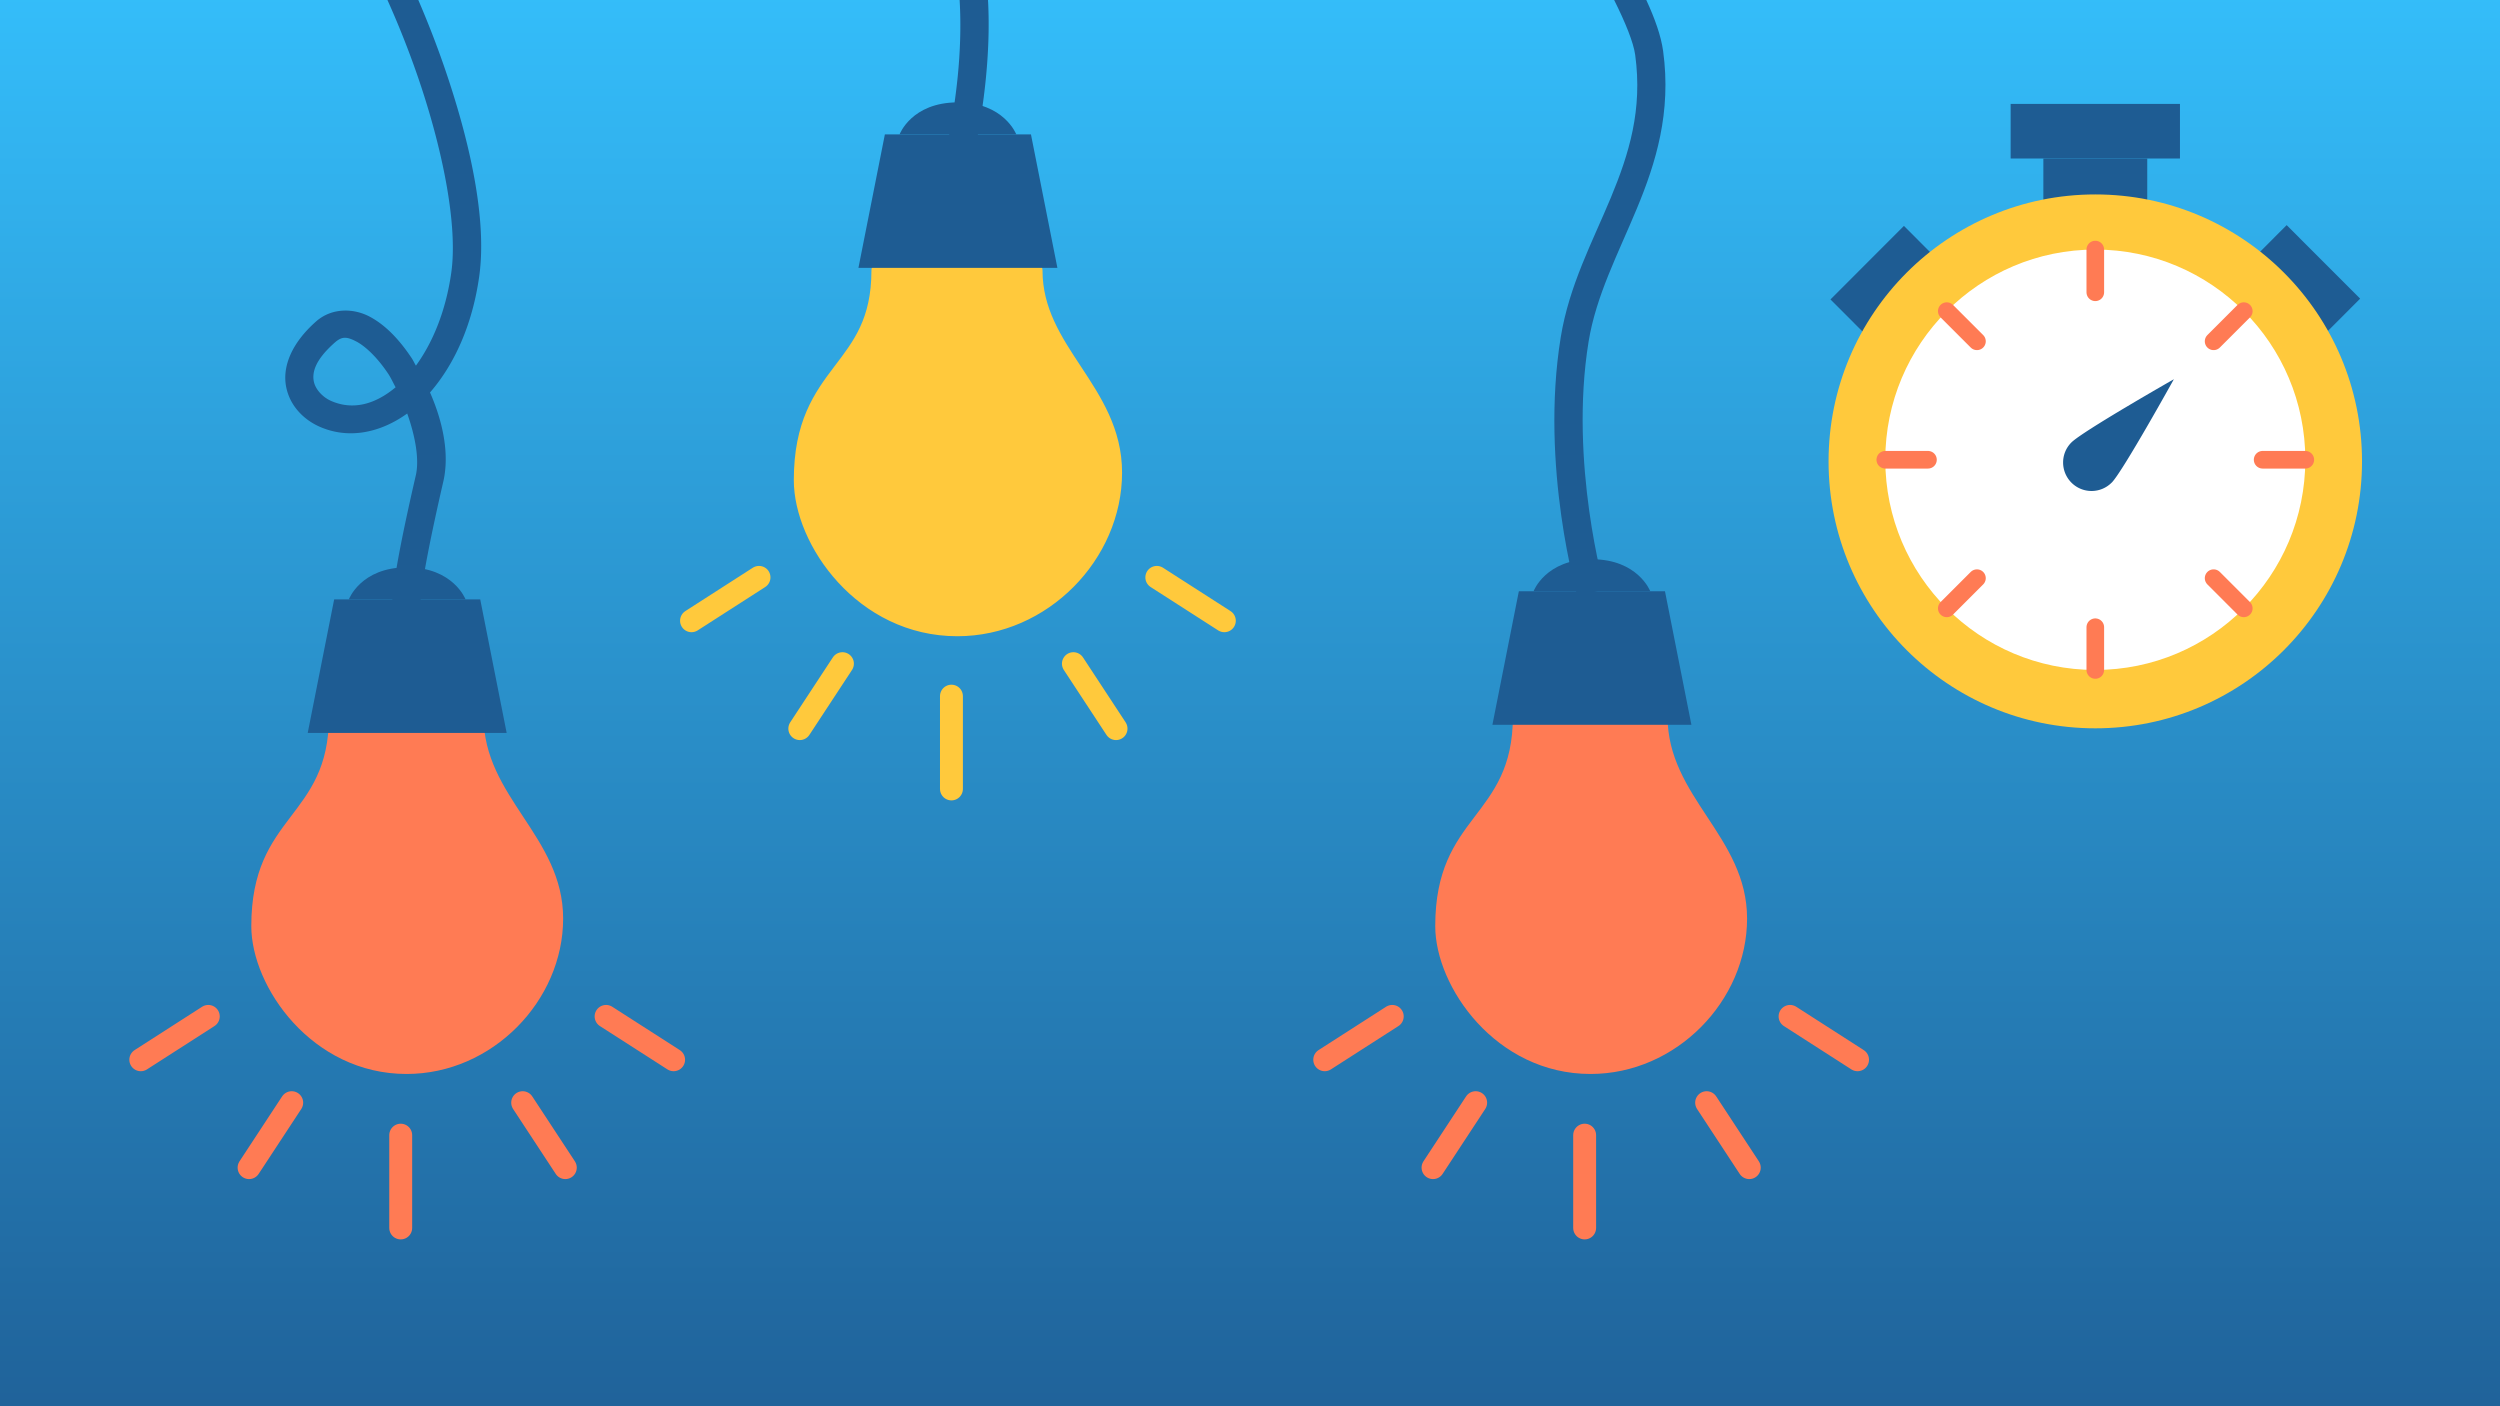 <svg xmlns="http://www.w3.org/2000/svg" width="1280" height="720" xmlns:v="https://vecta.io/nano"><rect width="100%" height="100%" fill="#333333" stroke="none"/><style><![CDATA[.B{clip-path:none}.C{fill:none}.D{fill:#1e5c93}.E{stroke-linecap:round}.F{stroke:#ff7b54}.G{stroke-width:4.875}.H{stroke-linejoin:round}]]></style><defs><clipPath ><path d="M0 0h708.12v398.41H0z" stroke-width="0" class="C"/></clipPath><clipPath ><path d="M-14.17-14.17h736.48v426.75H-14.17z" stroke-width="0" class="C"/></clipPath><linearGradient id="C" gradientTransform="matrix(0,-757.842,757.209,0,-2043751.2,338183.44)" x1="445.24" y1="2699.89" x2="446.31" y2="2699.89" gradientUnits="userSpaceOnUse" spreadMethod="pad"><stop offset="0" stop-color="#1e5c93"/><stop offset="1" stop-color="#35c2ff"/></linearGradient></defs><path d="M0 0h1280v720H0z" fill="url(#C)" class="B"/><path d="M337.215 241.363v19.727m-40.942-44.977l-14.371 9.215m99.024-9.215l14.363 9.215m-81.266 9.129l-9.074 13.809m58.223-13.809l9.074 13.809" class="B C E F G H" transform="scale(2.406 2.408)"/><path d="M505.863 0h-14.539c.8 13.358.246 26.866-.947 38.924-2.42 24.45-7.168 42.709-7.168 42.709l13.971 3.641s5.029-19.325 7.563-44.924c1.224-12.372 1.893-26.27 1.121-40.35zm-307.49 0c5.499 12.263 10.768 25.42 15.387 38.801 12.865 37.27 20.73 76.543 17.289 100.818-2.815 19.856-9.639 36.008-18.098 47.592-.752-1.23-1.353-2.618-2.139-3.801-6.146-9.254-13.311-17-21.719-21.381s-19.412-4.393-27.289 2.578c-12.728 11.269-17.321 23.324-15.277 33.543s9.608 17.024 17.156 20.34c14.968 6.576 31.167 3.028 44.809-6.777 4.158 11.675 6.27 23.576 4.408 31.652-7.294 31.607-10.264 48.463-11.426 57.736-.581 4.637-.719 7.364-.662 9.318.028.977.1 1.762.283 2.609a8.4 8.4 0 0 0 .408 1.363c.198.501.936 1.693.936 1.693l11.607-8.588s.715 1.157.879 1.57.239.713.281.908c.084.391.044.386.033.02-.021-.734.037-2.903.562-7.098 1.051-8.388 3.932-24.934 11.166-56.281v-.006c3.278-14.222-.212-30.664-6.791-45.662 12.343-14.213 21.633-34.383 25.166-59.299 4.133-29.162-4.675-69.147-17.937-107.566-4.041-11.707-8.529-23.146-13.23-34.084h-15.803zm-21.949 172.945c1.683-.061 3.524.609 6.002 1.9 4.957 2.583 11.109 8.65 16.361 16.559 1.397 2.103 2.51 4.576 3.756 6.896-10.884 9.093-22.226 11.719-33.055 6.961-3.945-1.733-7.941-5.614-8.807-9.943s.29-10.682 10.691-19.891c1.844-1.631 3.369-2.422 5.051-2.482z" class="D"/><g transform="scale(2.406 2.408)"><g class="C H"><g stroke="#ffc93c" stroke-width="3.495"><path d="M203.715 133.531c-20.152 0-33.043-18.543-33.043-31.433 0-23.91 16.519-22.836 16.519-44.594h32.911c0 17.195 16.929 25.519 16.929 42.98s-15.047 33.047-33.316 33.047z" class="B"/><path d="M350.184 219.66s3.117-1.547 6.14-4.566 4.434-6.18 4.434-6.18" class="B E"/></g><path d="M85.273 241.363v19.727m-40.949-44.977l-14.363 9.215m99.016-9.215l14.371 9.215m-81.27 9.129l-9.074 13.809m58.223-13.809l9.074 13.809" class="B F G E"/></g><path d="M86.52 228.352c-20.153 0-33.043-18.539-33.043-31.43 0-23.91 16.519-22.84 16.519-44.598h32.91c0 17.199 16.93 25.524 16.93 42.985s-15.047 33.043-33.316 33.043" fill="#ff7b54" class="B"/><g class="D"><path d="M99.074 127.449s-2.601-6.82-12.457-6.82-12.383 6.82-12.383 6.82z" class="B"/><path d="M107.82 155.836H65.484l5.625-28.387h31.086z" class="B"/></g><path d="M202.469 148.02v19.726m-40.949-44.98l-14.364 9.218m99.016-9.218l14.371 9.218m-81.27 9.129l-9.074 13.809m58.223-13.809l9.074 13.809" class="B C E G H" stroke="#ffc93c"/><path d="M203.715 133.531c-20.152 0-33.043-18.543-33.043-31.433 0-23.91 16.519-22.836 16.519-44.594h32.911c0 17.195 16.929 25.519 16.929 42.98s-15.047 33.047-33.316 33.047" fill="#ffc93c" class="B"/><g class="D"><path d="M216.27 28.582s-2.602-6.816-12.457-6.816-12.383 6.816-12.383 6.816z" class="B"/><path d="M225.016 56.961h-42.34l5.625-28.379h31.09z" class="B"/></g></g><path d="M826.439 0c5.735 11.466 9.902 21.704 10.779 28.125 3.837 28.032-3.112 50.543-12.469 73.082s-21.312 44.855-25.633 71.338c-10.839 66.408 8.609 133.029 8.609 133.029l13.871-4.006s-18.374-64.558-8.232-126.695c3.836-23.512 15.013-44.746 24.717-68.121s17.743-49.15 13.441-80.584v-.004c-1.068-7.808-4.283-16.765-8.625-26.164h-16.459z" class="D"/><g transform="scale(2.406 2.408)"><path d="M338.469 228.352c-20.153 0-33.047-18.539-33.047-31.43 0-23.91 16.523-22.84 16.523-44.598h32.91c0 17.199 16.926 25.524 16.926 42.985s-15.043 33.043-33.312 33.043" fill="#ff7b54" class="B"/><g class="D"><path d="M351.18 125.723s-2.602-6.817-12.457-6.817-12.383 6.817-12.383 6.817z" class="B"/><path d="M359.934 154.109h-42.348l5.625-28.386h31.098zM486.605 47.867L502.242 63.5l-6.902 6.902-15.633-15.636zm-74.55 7.067l-15.633 15.632-6.899-6.898 15.633-15.637zm22.773-21.231h22.109v9.758h-22.109z" class="B"/><path d="M427.867 22.094h36.031v11.609h-36.031z" class="B"/></g><path d="M502.641 98.102c0 31.347-25.411 56.757-56.758 56.757s-56.762-25.41-56.762-56.757 25.414-56.762 56.762-56.762 56.758 25.414 56.758 56.762z" fill="#ffc93c" class="B"/><path d="M490.574 97.754c0 24.684-20.008 44.695-44.691 44.695s-44.692-20.011-44.692-44.695 20.008-44.691 44.692-44.691 44.691 20.007 44.691 44.691z" fill="#fff" class="B"/><g stroke-width="3.75" stroke-miterlimit="10" class="C E F"><path d="M445.883 53.063v9.082m0 71.218v9.086m44.691-44.695h-9.082m-71.219 0h-9.082m76.289-31.598l-6.421 6.414m-50.36 50.364l-6.422 6.418" class="B"/><path d="M414.277 66.156l6.422 6.414m50.36 50.364l6.421 6.418" class="B"/></g><path d="M449.379 102.602a6.04 6.04 0 0 1-8.551.043c-2.371-2.356-2.402-6.18-.047-8.551 2.348-2.375 21.821-13.461 21.821-13.461s-10.868 19.59-13.215 21.969z" class="B D"/></g></svg>